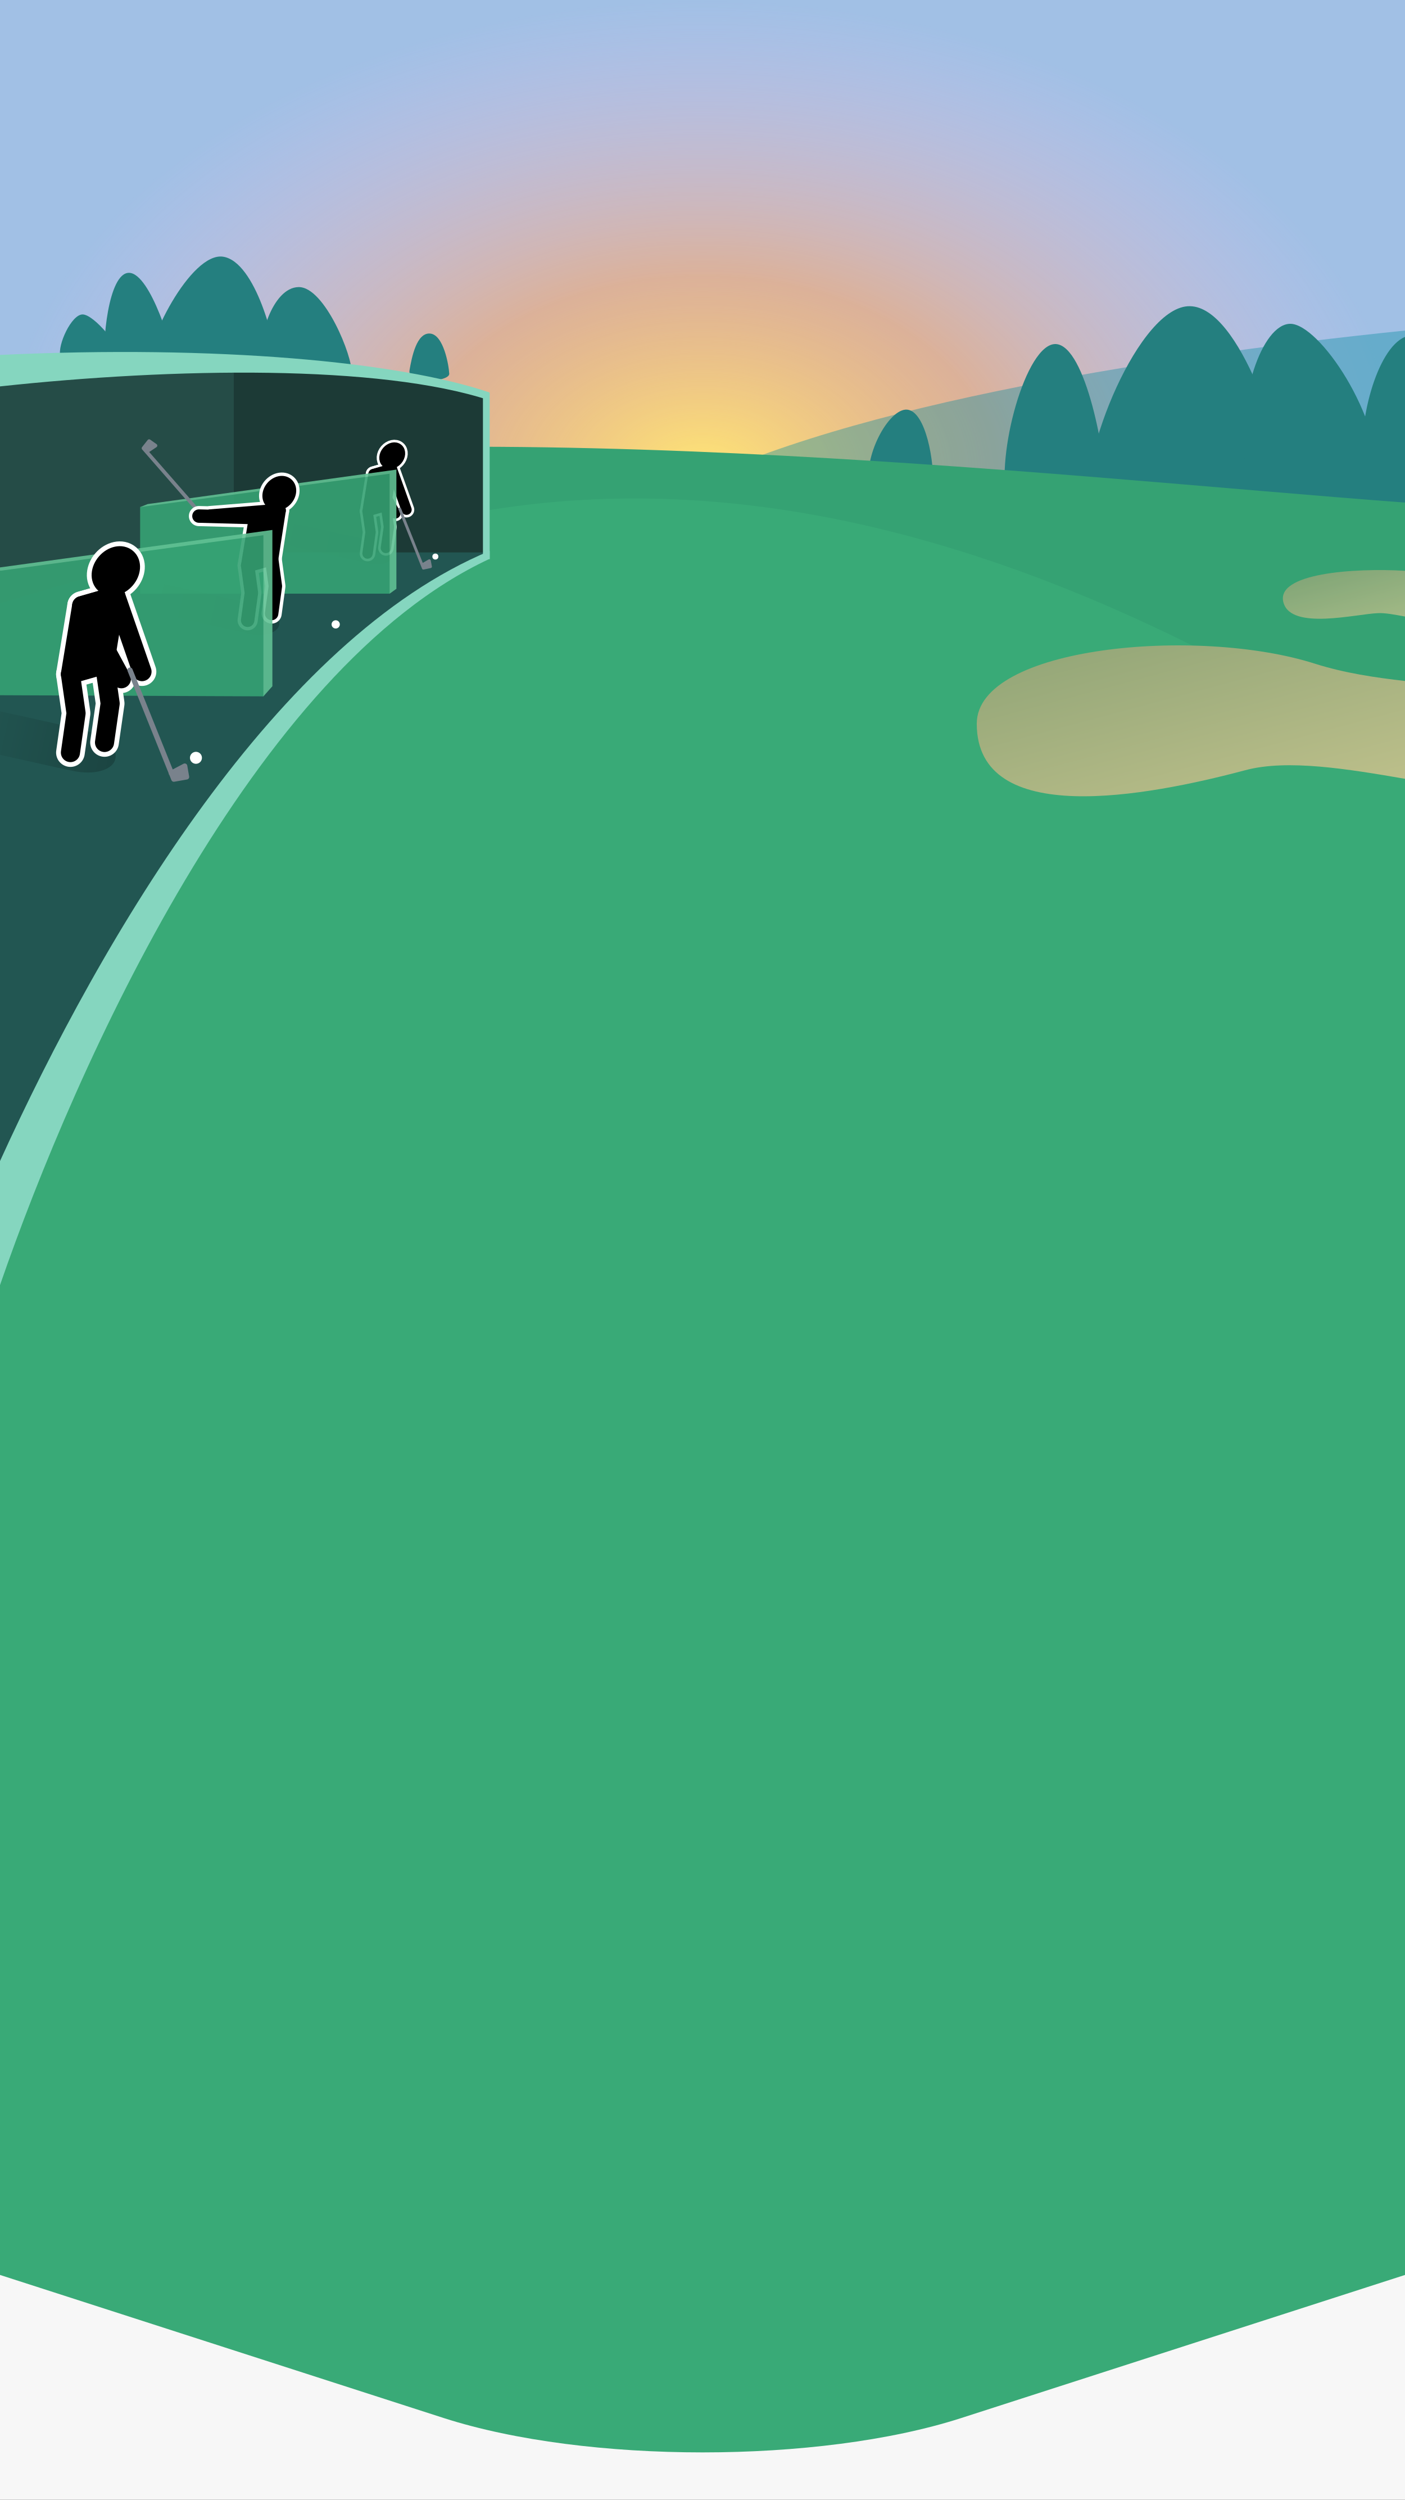<?xml version="1.0" encoding="utf-8"?>
<!-- Generator: Adobe Illustrator 25.4.1, SVG Export Plug-In . SVG Version: 6.00 Build 0)  -->
<svg version="1.1" xmlns="http://www.w3.org/2000/svg" xmlns:xlink="http://www.w3.org/1999/xlink" x="0px" y="0px"
	 viewBox="0 0 375 667" style="enable-background:new 0 0 375 667;" xml:space="preserve">
<rect x="0" y="0" width="375" height="667" fill="#333333" stroke="none"/>
<style type="text/css">
	.st0{fill:#A1C0E5;}
	.st1{fill:url(#SVGID_1_);}
	.st2{opacity:0.37;}
	.st3{fill:#008B9E;}
	.st4{fill:#247F7F;}
	.st5{fill:#35A273;}
	.st6{fill:#39AA77;}
	.st7{opacity:0.8;}
	.st8{fill:url(#SVGID_00000011722010714076233550000017197701581335681211_);}
	.st9{fill:url(#SVGID_00000110429275471968259060000016921183014471995017_);}
	.st10{fill:#F7F7F7;}
	.st11{fill:#254C47;}
	.st12{fill:#225652;}
	.st13{fill:#85D6BF;}
	.st14{fill:#1C3A36;}
	.st15{fill:url(#SVGID_00000070114002962349909610000003819463305885966525_);}
	.st16{fill:none;stroke:#FFFFFF;stroke-width:4.137;stroke-linecap:round;stroke-linejoin:round;}
	.st17{stroke:#000000;stroke-width:2.758;stroke-linecap:round;stroke-linejoin:round;}
	.st18{fill:none;stroke:#000000;stroke-width:2.758;stroke-linecap:round;stroke-linejoin:round;}
	.st19{fill:#79828C;stroke:#79828C;stroke-width:0.75;stroke-linecap:round;stroke-linejoin:round;}
	.st20{fill:#FFFFFF;}
	.st21{opacity:0.9;}
	.st22{fill:#61C193;}
	.st23{fill:#79828C;stroke:#79828C;stroke-width:0.975;stroke-linecap:round;stroke-linejoin:round;}
	.st24{fill:url(#SVGID_00000067234275052749170850000009417640393859631264_);}
	.st25{fill:none;stroke:#FFFFFF;stroke-width:5.374;stroke-linecap:round;stroke-linejoin:round;}
	.st26{stroke:#000000;stroke-width:3.583;stroke-linecap:round;stroke-linejoin:round;}
	.st27{fill:none;stroke:#000000;stroke-width:3.583;stroke-linecap:round;stroke-linejoin:round;}
	.st28{fill:url(#SVGID_00000029725169045550450470000010079612860458662326_);}
	.st29{fill:none;stroke:#FFFFFF;stroke-width:7.652;stroke-linecap:round;stroke-linejoin:round;}
	.st30{stroke:#000000;stroke-width:5.101;stroke-linecap:round;stroke-linejoin:round;}
	.st31{fill:none;stroke:#000000;stroke-width:5.101;stroke-linecap:round;stroke-linejoin:round;}
	.st32{fill:#79828C;stroke:#79828C;stroke-width:1.388;stroke-linecap:round;stroke-linejoin:round;}
</style>
<g id="sky">
	<g>
		<rect class="st0" width="375" height="657"/>
	</g>
	
		<radialGradient id="SVGID_1_" cx="-442.399" cy="367.582" r="212.797" gradientTransform="matrix(0.881 0 0 0.593 577.308 -91.719)" gradientUnits="userSpaceOnUse">
		<stop  offset="0" style="stop-color:#FFE675"/>
		<stop  offset="0.416" style="stop-color:#FFA86B;stop-opacity:0.62"/>
		<stop  offset="1" style="stop-color:#FFBFF4;stop-opacity:0"/>
	</radialGradient>
	<ellipse class="st1" cx="187.5" cy="126.1" rx="187.5" ry="126.1"/>
	<g class="st2">
		<path class="st3" d="M375,88.2c-70.8,7.3-154.9,21.1-197.7,44.8c28.8,20.7,106.7,34.1,197.7,42.6V88.2z"/>
	</g>
	<g class="st2">
		<path class="st3" d="M0,185.5V97c41.3-5,153.8,24.8,164.4,54.5C145.7,181.8,0,185.5,0,185.5z"/>
	</g>
	<g>
		<path class="st4" d="M268.8,133.8c-3.1-12.2,5-42.3,13-42c8,0.4,13.4,29.8,13.4,39.7S272.6,148.7,268.8,133.8z"/>
		<path class="st4" d="M290.5,136c-2.7-14.5,13.7-54.6,27.1-54.3c13.4,0.2,25.2,37.6,26.7,52.1C345.9,148.3,294.4,156.8,290.5,136z"
			/>
		<path class="st4" d="M332.5,124.3c-2.6-17.7,4.3-37.9,11.9-37.9c7.6,0,24.4,24.4,23.6,43.2S336.7,153.2,332.5,124.3z"/>
		<path class="st4" d="M232.2,130.3c-2.2-8.1,5-21.4,9.9-21c5,0.4,7.4,14.1,6.9,21C248.6,137.2,234.1,137.2,232.2,130.3z"/>
		<path class="st4" d="M375,89.9c-7.5,3.1-12.9,22.9-11.2,36.5c1.1,9.3,6,14,11.2,15.4V89.9z"/>
	</g>
	<g>
		<path class="st4" d="M39.2,99.6c-0.7-8,11.8-32.5,20.4-31.1c8.6,1.4,14.1,23.1,14.2,29.1C74,103.7,40,109.4,39.2,99.6z"/>
		<path class="st4" d="M69.9,97.3c-1.4-6.6,2.8-20.6,9.8-20.7c7-0.1,14.5,18.8,14.1,22.7C93.5,103.3,71.8,106.3,69.9,97.3z"/>
		<path class="st4" d="M28.1,96.4c-0.9-3.9,0.7-23.8,6.4-23.6S46.4,93.6,46.7,98S29.5,102.5,28.1,96.4z"/>
		<path class="st4" d="M16.1,95c-0.8-2.9,3-11.2,6-11.1c3,0.1,10.1,8.5,10.7,12.5C33.2,100.4,17.4,99.8,16.1,95z"/>
		<path class="st4" d="M109.3,98.8c0.6-3.5,1.9-10.1,5.5-9.8s5,8.5,5.1,10.7C120.1,101.9,108.6,102.8,109.3,98.8z"/>
	</g>
</g>
<g id="middle_ground">
	<g>
		<path class="st5" d="M375,657H0V128c118.5-19.8,280.1-1,375,6.1V657z"/>
	</g>
	<g>
		<path class="st6" d="M375,657H0V199.5c122.5-104.1,253.1-73.2,375,5.2V657z"/>
	</g>
	<g class="st7">
		
			<linearGradient id="SVGID_00000157303083584838261940000012026936394598099378_" gradientUnits="userSpaceOnUse" x1="357.526" y1="151.851" x2="361.851" y2="167.991">
			<stop  offset="0" style="stop-color:#96A879"/>
			<stop  offset="1" style="stop-color:#BCBF8A"/>
		</linearGradient>
		<path style="fill:url(#SVGID_00000157303083584838261940000012026936394598099378_);" d="M375,152.3c-13.5-0.8-34.9,0.6-32.4,8.6
			c2.2,7.3,19.4,2.9,25.2,2.7c1.9-0.1,4.4,0.4,7.2,0.9V152.3z"/>
	</g>
	<g>
		
			<linearGradient id="SVGID_00000046303552028430474300000009958256031390411904_" gradientUnits="userSpaceOnUse" x1="312.233" y1="167.897" x2="326.406" y2="220.788">
			<stop  offset="0" style="stop-color:#96A879"/>
			<stop  offset="1" style="stop-color:#BCBF8A"/>
		</linearGradient>
		<path style="fill:url(#SVGID_00000046303552028430474300000009958256031390411904_);" d="M375,181.7c-7.9-0.9-16.1-2.1-24-4.6
			c-31.3-10-90.3-4.7-90.3,16c0,28,45.4,19.4,71.7,12.4c11.2-3,27.5-0.3,42.6,2.3V181.7z"/>
	</g>
</g>
<g id="foreground">
	<path class="st10" d="M256.5,645.2c-37.9,12.2-100,12.2-138,0L0,607v60h375v-60L256.5,645.2z"/>
	<g>
		<polygon class="st11" points="3.1,295 0,295 0,98.2 67.9,98.2 77.6,159.9 		"/>
		<path class="st12" d="M130.6,147.1l-54-8.7L0,161l0,164.1C24.2,261.7,72.6,175.7,130.6,147.1z"/>
		<g>
			<path class="st13" d="M0,342.9c20.4-59,67.8-164.6,130.7-193.8v-2.1C74.1,170.5,27.5,249.4,0,309.8V342.9z"/>
		</g>
		<polygon class="st14" points="129.4,105.5 129.4,147.4 62.4,147.4 62.4,98.2 99.7,99.2 		"/>
		<g>
			<path class="st13" d="M0,103.1c46.4-5,101.4-5.9,130.6,3.7v-2.1C106.4,96.5,58.1,92,0,94.7L0,103.1z"/>
		</g>
		<g>
			<g>
				
					<linearGradient id="SVGID_00000142137542854045586930000014044721649755188406_" gradientUnits="userSpaceOnUse" x1="275.397" y1="-6.096" x2="306.797" y2="-6.096" gradientTransform="matrix(0.976 0.218 -0.218 0.976 -196.148 87.727)">
					<stop  offset="0" style="stop-color:#000000;stop-opacity:0"/>
					<stop  offset="1" style="stop-color:#000000;stop-opacity:0.2"/>
				</linearGradient>
				<path style="fill:url(#SVGID_00000142137542854045586930000014044721649755188406_);" d="M99.8,144.4
					c-1.3-0.3-18.5-4.1-19.7-4.4c-3-0.7-5.8,0.1-6.1,1.8c-0.4,1.7,1.8,3.5,4.8,4.2c1.3,0.3,18.5,4.1,19.7,4.4c3,0.7,5.8-0.1,6.1-1.8
					C105,146.9,102.8,145.1,99.8,144.4z"/>
				<g>
					<g>
						
							<ellipse transform="matrix(0.655 -0.756 0.756 0.655 -55.683 121.068)" class="st16" cx="104.6" cy="121.5" rx="2.4" ry="1.8"/>
						<polygon class="st16" points="103,135 98.1,136.4 99.7,126.5 104.6,125.1 						"/>
						<polyline class="st16" points="105.5,137 99.7,126.5 104.6,125.1 108.5,136 						"/>
						<polyline class="st16" points="98.1,136.4 98.9,142 98.1,147.7 						"/>
						<polyline class="st16" points="103,135 103.8,140.6 103,146.2 						"/>
					</g>
					<g>
						
							<ellipse transform="matrix(0.655 -0.756 0.756 0.655 -55.683 121.068)" class="st17" cx="104.6" cy="121.5" rx="2.4" ry="1.8"/>
						<polygon class="st17" points="103,135 98.1,136.4 99.7,126.5 104.6,125.1 						"/>
						<polyline class="st18" points="105.5,137 99.7,126.5 104.6,125.1 108.5,136 						"/>
						<polyline class="st18" points="98.1,136.4 98.9,142 98.1,147.7 						"/>
						<polyline class="st18" points="103,135 103.8,140.6 103,146.2 						"/>
					</g>
				</g>
			</g>
			<polyline class="st19" points="106.7,135.8 113,151.6 114.9,151.2 114.6,149.6 112.7,150.7 			"/>
			<circle class="st20" cx="116.2" cy="148.5" r="0.8"/>
		</g>
		<g class="st21">
			<g>
				<polygon class="st22" points="104,158.4 105.8,157.1 105.8,125.3 39.4,134.5 37.4,135.3 				"/>
			</g>
			<g>
				<polygon class="st5" points="104,126.4 104,158.4 37.4,158.4 37.4,135.3 				"/>
			</g>
		</g>
		<g>
			<polyline class="st23" points="52.8,136.2 38.3,119.6 39.8,117.7 41.5,118.9 39.1,120.5 			"/>
			<g>
				
					<linearGradient id="SVGID_00000118371072207425428340000015959892761790935726_" gradientUnits="userSpaceOnUse" x1="240.572" y1="18.174" x2="281.363" y2="18.174" gradientTransform="matrix(0.976 0.218 -0.218 0.976 -196.148 87.727)">
					<stop  offset="0" style="stop-color:#000000;stop-opacity:0"/>
					<stop  offset="1" style="stop-color:#000000;stop-opacity:0.2"/>
				</linearGradient>
				<path style="fill:url(#SVGID_00000118371072207425428340000015959892761790935726_);" d="M68.3,161.3c-1.6-0.4-24-5.4-25.6-5.7
					c-3.9-0.9-7.5,0.2-8,2.3s2.3,4.6,6.2,5.5c1.6,0.4,24,5.4,25.6,5.7c3.9,0.9,7.5-0.2,8-2.3C75,164.6,72.2,162.2,68.3,161.3z"/>
				<g>
					<g>
						
							<ellipse transform="matrix(0.655 -0.756 0.756 0.655 -73.664 101.78)" class="st25" cx="74.5" cy="131.5" rx="3.1" ry="2.4"/>
						<polygon class="st25" points="72.5,149.1 66.1,150.9 68.2,138.1 74.5,136.2 						"/>
						<polyline class="st25" points="53.1,137.7 68.2,138.1 74.5,136.2 56,137.7 						"/>
						<polyline class="st25" points="66.1,150.9 67.1,158.2 66.1,165.5 						"/>
						<polyline class="st25" points="72.5,149.1 73.5,156.4 72.5,163.7 						"/>
					</g>
					<g>
						
							<ellipse transform="matrix(0.655 -0.756 0.756 0.655 -73.664 101.78)" class="st26" cx="74.5" cy="131.5" rx="3.1" ry="2.4"/>
						<polygon class="st26" points="72.5,149.1 66.1,150.9 68.2,138.1 74.5,136.2 						"/>
						<polyline class="st27" points="53.1,137.7 68.2,138.1 74.5,136.2 56,137.7 						"/>
						<polyline class="st27" points="66.1,150.9 67.1,158.2 66.1,165.5 						"/>
						<polyline class="st27" points="72.5,149.1 73.5,156.4 72.5,163.7 						"/>
					</g>
				</g>
			</g>
			<circle class="st20" cx="89.6" cy="166.6" r="1.1"/>
		</g>
		<g class="st21">
			<g>
				<polygon class="st22" points="70.3,185.8 72.7,183.1 72.7,141.4 0,151.4 0,152.3 				"/>
			</g>
			<g>
				<polygon class="st5" points="70.3,142.8 70.3,185.8 0,185.5 0,152.3 				"/>
			</g>
		</g>
		<g>
			<rect x="128.9" y="104.8" class="st13" width="1.8" height="44.4"/>
		</g>
		<g>
			<g>
				
					<linearGradient id="SVGID_00000086673611228575921740000003843789877276717755_" gradientUnits="userSpaceOnUse" x1="213.67" y1="62.564" x2="246.51" y2="62.564" gradientTransform="matrix(0.976 0.218 -0.218 0.976 -196.148 87.727)">
					<stop  offset="0" style="stop-color:#000000;stop-opacity:4.000000e-02"/>
					<stop  offset="1" style="stop-color:#000000;stop-opacity:0.2"/>
				</linearGradient>
				<path style="fill:url(#SVGID_00000086673611228575921740000003843789877276717755_);" d="M22,194.7c-1.3-0.3-12.3-2.8-22-4.9
					l0,11.6c8.9,2,18.3,4.1,19.5,4.3c5.6,1.2,10.7-0.2,11.3-3.3C31.5,199.4,27.5,195.9,22,194.7z"/>
				<g>
					<g>
						
							<ellipse transform="matrix(0.655 -0.756 0.756 0.655 -104.462 75.95)" class="st29" cx="30.9" cy="152.3" rx="4.5" ry="3.4"/>
						<polygon class="st29" points="27.9,177.3 18.8,179.9 21.8,161.6 30.9,159 						"/>
						<polyline class="st29" points="32.4,181.1 21.8,161.6 30.9,159 37.9,179.2 						"/>
						<polyline class="st29" points="18.8,179.9 20.3,190.3 18.8,200.8 						"/>
						<polyline class="st29" points="27.9,177.3 29.4,187.7 27.9,198.1 						"/>
					</g>
					<g>
						
							<ellipse transform="matrix(0.655 -0.756 0.756 0.655 -104.462 75.95)" class="st30" cx="30.9" cy="152.3" rx="4.5" ry="3.4"/>
						<polygon class="st30" points="27.9,177.3 18.8,179.9 21.8,161.6 30.9,159 						"/>
						<polyline class="st31" points="32.4,181.1 21.8,161.6 30.9,159 37.9,179.2 						"/>
						<polyline class="st31" points="18.8,179.9 20.3,190.3 18.8,200.8 						"/>
						<polyline class="st31" points="27.9,177.3 29.4,187.7 27.9,198.1 						"/>
					</g>
				</g>
			</g>
			<polyline class="st32" points="34.7,178.8 46.4,207.9 49.8,207.3 49.3,204.4 45.7,206.3 			"/>
			<circle class="st20" cx="52.3" cy="202.2" r="1.6"/>
		</g>
	</g>
</g>
<g id="Text">
</g>
</svg>
